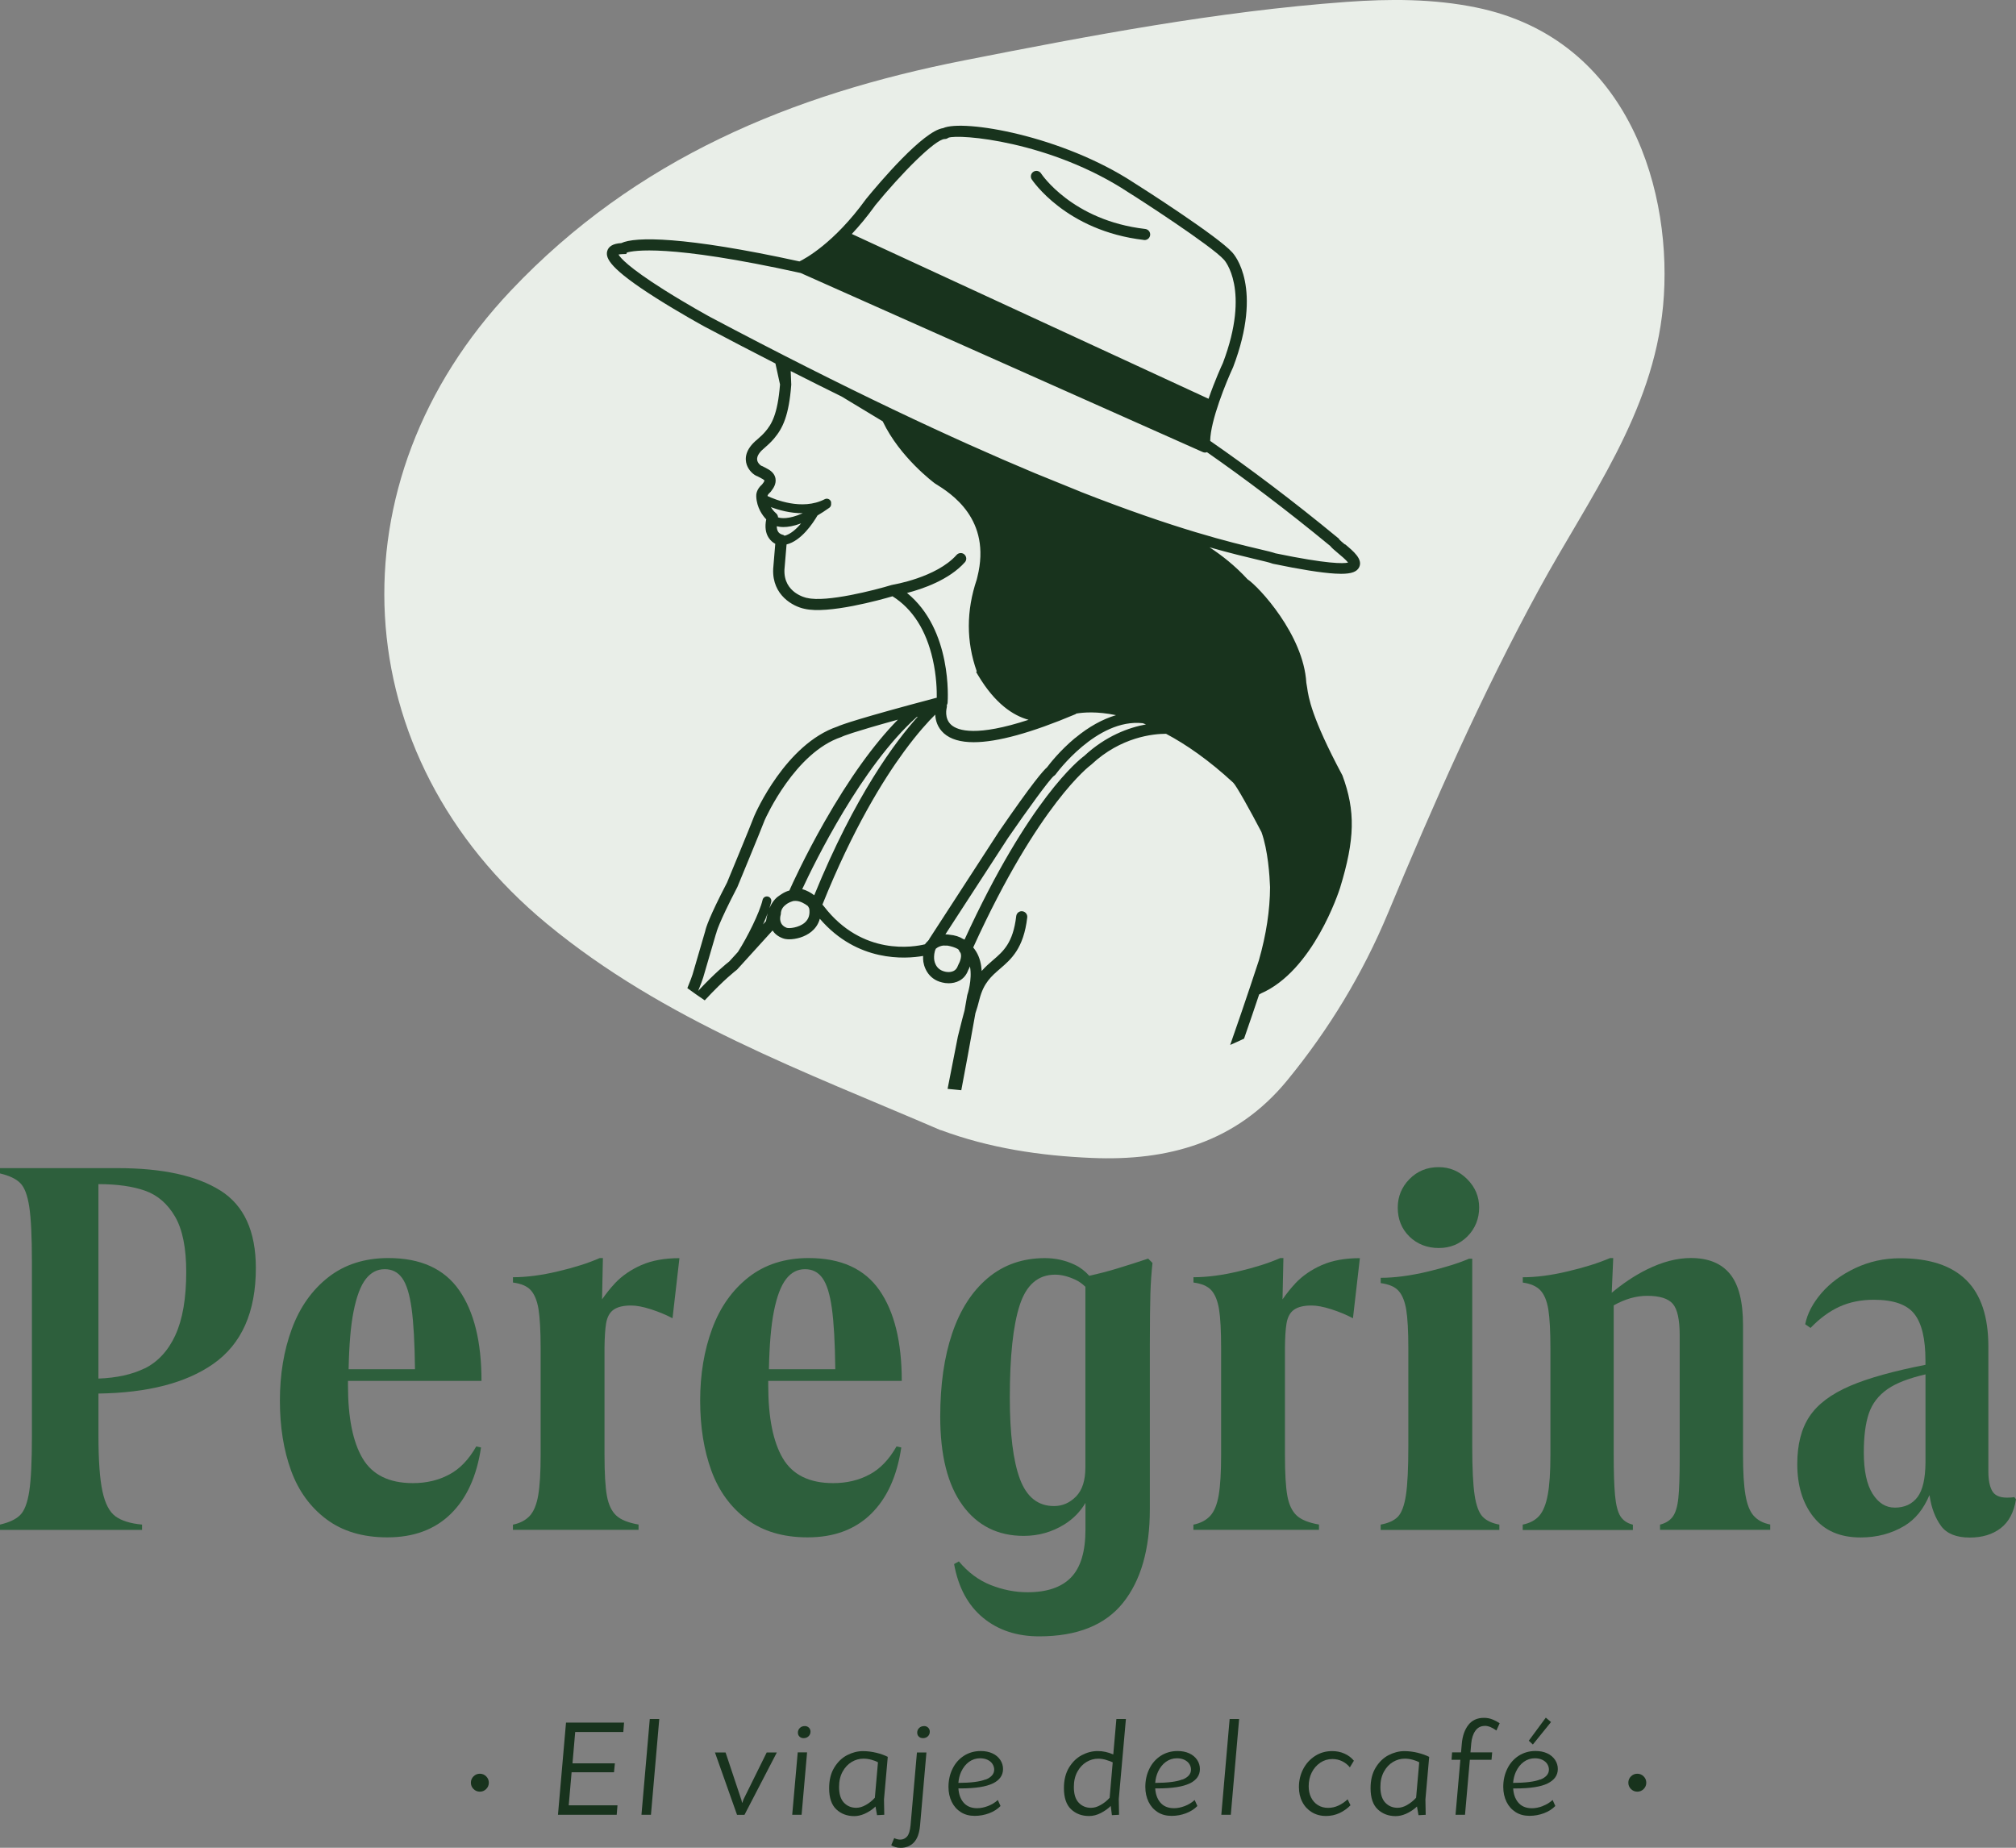 <?xml version="1.0" encoding="UTF-8"?><svg id="Layer_2" xmlns="http://www.w3.org/2000/svg" viewBox="0 0 588.68 539.64"><rect x="0" y="0" width="588.68" height="539.64" fill="#808080" stroke="none"/><g id="text"><g id="Peregrina"><path d="M64.31,347.67c-6.94-4.35-16.92-6.52-29.98-6.52H0v1.55c2.69.63,4.66,1.55,5.9,2.8,1.25,1.23,2.12,3.54,2.64,6.91.52,3.38.78,8.78.78,16.24v50.65c0,7.46-.26,12.88-.78,16.24-.52,3.36-1.39,5.66-2.64,6.91-1.24,1.25-3.22,2.18-5.9,2.8v1.55h41.48v-1.55c-3.41-.31-6-1.12-7.76-2.41-1.76-1.29-3.03-3.72-3.8-7.3-.78-3.58-1.17-9-1.17-16.24v-12.32c14.34-.2,25.55-3.07,33.54-8.67,8.28-5.81,12.42-15.13,12.42-27.97,0-10.77-3.46-18.33-10.4-22.68ZM51.2,389.96c-2.12,4.56-5.13,7.8-9.01,9.71l-.02-.02c-3.63,1.78-8.13,2.76-13.43,2.96v-56.79c5.48,0,10.05.65,13.67,1.94,3.62,1.29,6.52,3.8,8.7,7.54,2.18,3.74,3.27,9.12,3.27,16.16,0,7.76-1.07,13.93-3.19,18.49Z" style="fill:#2d5f3c;"/><path d="M131.13,430.65c-3.11,1.67-6.63,2.49-10.56,2.49-6.94,0-11.84-2.41-14.69-7.23-2.85-4.81-4.27-11.92-4.27-21.36v-1.26h38.99c0-11.39-2.17-20.22-6.52-26.48-4.35-6.26-11.24-9.4-20.66-9.4-6.94,0-12.8,1.88-17.55,5.6-4.77,3.74-8.32,8.77-10.65,15.08-2.33,6.31-3.49,13.3-3.49,20.97s1.1,14.48,3.27,20.43c2.18,5.97,5.63,10.69,10.34,14.22l-.02-.02c4.72,3.53,10.64,5.29,17.8,5.29,7.67,0,13.83-2.28,18.49-6.84,4.66-4.55,7.6-11.02,8.85-19.41l-1.39-.31c-2.18,3.84-4.82,6.59-7.93,8.23ZM106.81,373.54c1.51-1.93,3.33-2.88,5.52-2.88s3.88.87,5.13,2.64c1.25,1.76,2.15,4.69,2.72,8.78.57,4.09.91,10.03,1,17.8h-19.38c.14-7.05.61-12.71,1.44-16.86.87-4.4,2.07-7.56,3.57-9.48Z" style="fill:#2d5f3c;"/><path d="M187.3,369.45c-3.06,1.34-5.65,3.12-7.77,5.36v.02c-1.25,1.32-2.49,2.88-3.73,4.65l.25-12.06h-.94c-3.32,1.46-7.38,2.75-12.2,3.88-4.8,1.15-9.19,1.71-13.12,1.71v1.55c2.38.31,4.13,1.05,5.21,2.25,1.08,1.2,1.83,3.03,2.25,5.52.4,2.49.62,6.33.62,11.5v31.08c0,5.08-.23,8.98-.7,11.73-.47,2.75-1.29,4.77-2.49,6.07-1.2,1.29-2.83,2.14-4.9,2.56v1.55l.02-.03h36.66v-1.55c-2.99-.52-5.18-1.39-6.52-2.64-1.34-1.25-2.25-3.16-2.72-5.74-.47-2.59-.7-6.57-.7-11.96v-31.46c.04-2.94.19-5.27.45-6.88.31-1.88,1.02-3.22,2.17-4.04,1.13-.82,2.85-1.25,5.13-1.25,1.55,0,3.46.35,5.74,1.08,2.28.73,4.4,1.6,6.37,2.64l2.02-17.55c-4.35,0-8.06.68-11.11,2.02Z" style="fill:#2d5f3c;"/><path d="M253.85,430.65c-3.11,1.67-6.63,2.49-10.56,2.49-6.94,0-11.84-2.41-14.69-7.23-2.85-4.81-4.27-11.92-4.27-21.36v-1.26h38.99c0-11.39-2.17-20.22-6.52-26.48-4.35-6.26-11.24-9.4-20.66-9.4-6.94,0-12.8,1.88-17.55,5.6-4.77,3.74-8.32,8.77-10.65,15.08-2.33,6.31-3.49,13.3-3.49,20.97s1.1,14.48,3.27,20.43c2.18,5.97,5.63,10.69,10.34,14.22l-.02-.02c4.72,3.53,10.64,5.29,17.8,5.29,7.67,0,13.83-2.28,18.49-6.84,4.66-4.55,7.6-11.02,8.85-19.41l-1.39-.31c-2.18,3.84-4.82,6.59-7.93,8.23ZM229.54,373.54c1.5-1.93,3.33-2.88,5.52-2.88s3.88.87,5.13,2.64c1.25,1.76,2.15,4.69,2.72,8.78.57,4.09.91,10.03,1,17.8h-19.38c.14-7.05.62-12.71,1.44-16.86.87-4.4,2.07-7.56,3.58-9.48Z" style="fill:#2d5f3c;"/><path d="M335.27,367.57c-3.11,1.04-6.12,2.01-9.01,2.88-2.56.79-5.3,1.49-8.19,2.14-1.19-1.33-2.58-2.43-4.24-3.22-2.7-1.29-5.6-1.94-8.7-1.94-6.52,0-12.08,1.94-16.69,5.82-4.61,3.88-8.07,9.27-10.4,16.16-2.33,6.89-3.49,15-3.49,24.32,0,11.29,2.17,19.92,6.52,25.87v.02c4.35,5.95,10.31,8.93,17.86,8.93,4.33,0,8.33-1.13,11.96-3.41,2.58-1.63,4.58-3.71,6.07-6.23v7.77c0,6.42-1.39,11.08-4.19,13.98-2.79,2.9-7.04,4.35-12.73,4.35-3.64,0-7.2-.71-10.73-2.1-3.53-1.39-6.63-3.71-9.32-6.91l-1.39.78c1.23,6.83,4.06,12.05,8.45,15.68,4.4,3.62,9.87,5.43,16.39,5.43,11.08,0,19.25-3.27,24.48-9.79,5.22-6.52,7.84-15.64,7.84-27.34v-47.85c0-7.04.07-12.12.16-15.22.1-3.11.31-6.05.61-8.85l-1.24-1.25ZM314.21,437.04c-1.83,1.86-3.96,2.8-6.45,2.8-4.66,0-7.98-2.64-9.95-7.93-1.96-5.28-2.94-13.2-2.94-23.77,0-12,.95-21,2.88-26.95,1.93-5.95,5.37-8.93,10.34-8.93,1.75,0,3.67.45,5.74,1.39,1.17.52,2.2,1.26,3.11,2.15v52.69c0,3.83-.9,6.68-2.72,8.54Z" style="fill:#2d5f3c;"/><path d="M386,369.45c-3.06,1.34-5.65,3.12-7.77,5.36v.02c-1.25,1.32-2.5,2.88-3.73,4.65l.26-12.06h-.94c-3.32,1.46-7.38,2.75-12.2,3.88-4.81,1.15-9.19,1.71-13.12,1.71v1.55c2.38.31,4.13,1.05,5.21,2.25,1.08,1.2,1.83,3.03,2.25,5.52.41,2.49.61,6.33.61,11.5v31.08c0,5.08-.23,8.98-.7,11.73-.47,2.75-1.3,4.77-2.49,6.07-1.2,1.29-2.83,2.14-4.9,2.56v1.55-.03h36.67v-1.55c-2.99-.52-5.18-1.39-6.52-2.64-1.34-1.25-2.25-3.16-2.72-5.74-.47-2.59-.7-6.57-.7-11.96v-31.37c.03-2.98.18-5.34.45-6.97.31-1.88,1.02-3.22,2.17-4.04,1.13-.82,2.85-1.25,5.13-1.25,1.55,0,3.46.35,5.74,1.08s4.4,1.6,6.37,2.64l2.02-17.55c-4.35,0-8.06.68-11.11,2.02Z" style="fill:#2d5f3c;"/><path d="M411.56,361.13c-2.28-2.23-3.41-5.05-3.41-8.46,0-3.2,1.13-5.99,3.41-8.31,2.28-2.33,5.13-3.5,8.54-3.5,3.21,0,5.99,1.17,8.32,3.5,2.33,2.33,3.5,5.1,3.5,8.31s-1.15,6.12-3.41,8.4c-2.28,2.28-5.08,3.41-8.4,3.41s-6.26-1.12-8.54-3.33v-.02M430.59,436.64c.47,3.06,1.25,5.16,2.33,6.29,1.08,1.15,2.72,1.93,4.9,2.33v1.55h-34.66v-1.55c2.28-.42,3.97-1.2,5.05-2.33,1.08-1.13,1.86-3.24,2.33-6.29.47-3.06.7-7.85.7-14.37v-28.43c0-5.08-.21-8.85-.61-11.34-.42-2.49-1.17-4.32-2.25-5.52-1.08-1.2-2.83-1.94-5.21-2.25v-1.55c4.05,0,8.57-.6,13.59-1.78,5.02-1.2,9.09-2.46,12.2-3.8h.94v54.68c0,6.52.23,11.33.7,14.37v-.02Z" style="fill:#2d5f3c;"/><path d="M512.08,442.67c-1.15-1.29-1.94-3.33-2.41-6.13-.47-2.8-.7-6.68-.7-11.65v-37.91c0-6.84-1.26-11.81-3.8-14.92-2.54-3.11-6.34-4.66-11.42-4.66-4.03,0-8.31,1.1-12.82,3.33-3.77,1.87-7.15,4.2-10.3,6.82l.44-10.13h-.94c-3.41,1.46-7.52,2.75-12.35,3.88-4.8,1.15-9.19,1.72-13.12,1.72v1.55c2.28.31,3.98,1.05,5.13,2.25,1.13,1.2,1.91,3.06,2.33,5.6.4,2.54.61,6.34.61,11.42v31.08c0,4.97-.26,8.85-.78,11.65-.52,2.8-1.36,4.84-2.49,6.13-1.15,1.29-2.75,2.14-4.82,2.56v1.57h32.17v-1.55c-1.67-.42-2.88-1.25-3.66-2.49-.77-1.25-1.29-3.27-1.55-6.07-.26-2.8-.39-6.73-.39-11.81v-43.68c3.23-1.82,6.49-2.79,9.79-2.79,3.62,0,6.11.78,7.46,2.33,1.34,1.55,2.02,4.61,2.02,9.17v36.05c0,5.19-.13,9.01-.39,11.5-.26,2.49-.81,4.3-1.63,5.44-.83,1.13-2.07,1.91-3.72,2.33v1.52h32.17v-1.55c-2.07-.4-3.69-1.26-4.82-2.56Z" style="fill:#2d5f3c;"/><path d="M588.21,437.22c-.52.11-1.23.16-2.17.16-2.19,0-3.62-.68-4.35-2.02-.73-1.34-1.08-3.22-1.08-5.6v-36.51c0-8.69-2.15-15.16-6.46-19.41-4.3-4.26-10.76-6.37-19.35-6.37-4.66,0-9.01.97-13.06,2.88-4.04,1.91-7.33,4.35-9.87,7.3-2.54,2.96-4.13,5.99-4.74,9.09l1.55,1.08c2.69-2.8,5.52-4.87,8.46-6.21,2.95-1.34,6.29-2.02,10.02-2.02,5.69,0,9.64,1.36,11.81,4.11,2.18,2.73,3.27,7.28,3.27,13.59v1.3c-9.29,1.82-16.65,3.86-21.97,6.14-5.55,2.38-9.51,5.36-11.89,8.93-2.38,3.56-3.57,8.2-3.57,13.9,0,6.33,1.58,11.49,4.74,15.47h.01c3.15,4,7.75,5.98,13.75,5.98,4.76,0,9.03-1.13,12.82-3.41,3.19-1.92,5.59-4.95,7.27-8.96.04.15.05.26.09.42.52,3.41,1.62,6.26,3.27,8.54v.02c1.68,2.27,4.48,3.42,8.41,3.42,3.62,0,6.64-.91,9.01-2.72,2.38-1.81,3.88-4.63,4.5-8.46l-.47-.61ZM553.25,440.29c-2.6,0-4.74-1.34-6.45-4.04-1.7-2.69-2.56-6.73-2.56-12.12,0-4.66.49-8.44,1.47-11.34.99-2.9,2.82-5.29,5.52-7.15,2.52-1.74,6.22-3.15,11.02-4.26v25.84c-.05,4.63-.81,7.96-2.31,9.97-1.55,2.07-3.79,3.11-6.68,3.11Z" style="fill:#2d5f3c;"/></g><g id="copy"><path d="M480.72,520.63c0,.72-.26,1.34-.77,1.85-.51.51-1.13.77-1.85.77s-1.34-.26-1.85-.77c-.51-.51-.77-1.13-.77-1.85s.26-1.34.77-1.85c.51-.51,1.13-.77,1.85-.77s1.34.26,1.85.77c.51.51.77,1.13.77,1.85" style="fill:#18331d;"/><g id="El_viaje_del_cafe"><polygon points="162.93 530 180.08 530 180.31 527.23 166.07 527.23 166.91 517.59 179.29 517.59 179.55 514.97 167.17 514.97 167.96 505.83 182.01 505.83 182.23 503.07 165.28 503.07 162.93 530" style="fill:#18331d;"/><polygon points="187.31 530 190.08 530 192.51 502.03 189.74 502.03 187.31 530" style="fill:#18331d;"/><polygon points="217.13 525.46 216.76 526.48 216.68 526.48 216.45 525.46 216.42 525.46 211.87 511.8 208.77 511.8 215.22 530.02 217.39 530.02 226.84 511.8 223.88 511.8 217.13 525.46" style="fill:#18331d;"/><path d="M234.97,504.1c-.57,0-1.04.18-1.41.55-.37.36-.57.81-.57,1.34,0,.49.15.87.47,1.18.32.31.71.45,1.2.45.58,0,1.07-.18,1.44-.55.37-.35.57-.81.57-1.34,0-.47-.15-.84-.47-1.17-.31-.31-.73-.47-1.23-.47Z" style="fill:#18331d;"/><polygon points="231.33 530 234.07 530 235.67 511.78 232.94 511.78 231.33 530" style="fill:#18331d;"/><path d="M255.92,511.9c-1.31-.32-2.64-.49-3.95-.49-1.57,0-3.11.41-4.61,1.18-1.51.78-2.75,1.99-3.75,3.62-1,1.63-1.5,3.64-1.5,6.02,0,2.8.7,4.87,2.09,6.18,1.39,1.31,3.14,1.98,5.24,1.98.99,0,1.97-.23,2.98-.66,1-.45,1.88-.99,2.65-1.62.22-.18.41-.35.58-.53l.45,2.53,2.09-.11h.02l-.08-4.48,1.1-12.44c-.89-.45-1.99-.86-3.3-1.18ZM252.85,527.12c-.97.57-1.93.84-2.83.84-1.44,0-2.64-.5-3.59-1.5-.96-1-1.42-2.54-1.42-4.61,0-1.68.34-3.17,1.02-4.42.68-1.25,1.57-2.2,2.65-2.85,1.08-.65,2.23-.97,3.45-.97.76,0,1.52.1,2.28.31h.02c.76.21,1.41.45,1.94.76l-.91,10.35c-.76.84-1.63,1.54-2.6,2.09Z" style="fill:#18331d;"/><path d="M265.89,533.01c-.15,1.62-.48,2.73-1.02,3.33-.53.6-1.2.91-1.97.91-.63,0-1.23-.15-1.78-.45l-.87,2.09c.32.23.73.41,1.21.55.48.15,1,.21,1.55.21,1.54,0,2.82-.52,3.84-1.55h-.02c1.02-1.03,1.62-2.68,1.83-4.97l1.86-21.32h-2.77l-1.86,21.21Z" style="fill:#18331d;"/><path d="M269.84,504.1c-.58,0-1.07.18-1.44.55-.37.36-.57.81-.57,1.34,0,.49.15.87.47,1.18.31.31.73.45,1.23.45.58,0,1.05-.19,1.42-.55.37-.35.55-.81.55-1.34,0-.47-.15-.84-.47-1.17-.32-.31-.71-.47-1.2-.47Z" style="fill:#18331d;"/><path d="M289.93,520.85c1.97-.99,2.96-2.38,2.96-4.21,0-.95-.26-1.84-.81-2.67-.55-.81-1.31-1.46-2.3-1.91-.99-.45-2.12-.68-3.38-.68-1.84,0-3.49.47-4.93,1.39-1.44.94-2.56,2.2-3.33,3.8-.79,1.6-1.18,3.37-1.18,5.29,0,1.62.32,3.07.95,4.37.63,1.28,1.52,2.28,2.67,3.01,1.15.73,2.51,1.08,4.04,1.08,1.46,0,2.86-.26,4.21-.76,1.33-.5,2.44-1.21,3.33-2.12l-.79-1.75c-.82.76-1.8,1.34-2.88,1.76-1.1.42-2.13.63-3.15.63-1.76,0-3.14-.58-4.09-1.78-.83-1.04-1.28-2.39-1.39-4h.6c4.35,0,7.51-.49,9.48-1.47ZM282.96,514.54c.95-.68,2.02-1.04,3.22-1.04.84,0,1.57.15,2.2.45.63.31,1.12.71,1.44,1.23.32.52.49,1.07.49,1.62,0,1.28-.84,2.25-2.51,2.93v-.06c-1.64.67-4.29,1-7.95,1.02.09-1.17.36-2.26.81-3.25.57-1.23,1.34-2.2,2.3-2.9Z" style="fill:#18331d;"/><path d="M325.99,502.03l-.91,10.35c-1.54-.66-2.97-.99-4.55-.99s-3.11.4-4.61,1.18c-1.5.78-2.75,1.99-3.75,3.62-1,1.63-1.5,3.64-1.5,6.02,0,2.8.7,4.87,2.09,6.18,1.39,1.31,3.14,1.97,5.24,1.97,1.17,0,2.33-.29,3.5-.9,1.16-.62,2.12-1.29,2.84-2.05l.34,2.7,2.09-.11-.08-4.48h-.01l2.09-23.49h-2.77ZM324.02,525.04c-.76.84-1.63,1.54-2.61,2.09-.97.57-1.92.84-2.83.84-1.44,0-2.64-.5-3.59-1.5-.96-1-1.42-2.54-1.42-4.61,0-1.68.34-3.17,1.02-4.42.68-1.25,1.57-2.2,2.65-2.85,1.08-.65,2.23-.97,3.44-.97.76,0,1.55.11,2.38.37l.02.02c.82.24,1.44.47,1.84.68l-.9,10.35Z" style="fill:#18331d;"/><path d="M347.42,520.85c1.97-.99,2.96-2.38,2.96-4.21,0-.95-.26-1.84-.81-2.67-.55-.81-1.31-1.46-2.3-1.91-.99-.45-2.12-.68-3.38-.68-1.85,0-3.5.47-4.94,1.39-1.44.94-2.56,2.2-3.33,3.8-.79,1.6-1.18,3.37-1.18,5.29,0,1.62.32,3.07.95,4.37.63,1.28,1.52,2.28,2.67,3.01,1.15.73,2.51,1.08,4.04,1.08s2.87-.26,4.21-.76c1.33-.5,2.44-1.21,3.33-2.12l-.79-1.75c-.83.76-1.8,1.34-2.88,1.76-1.1.42-2.14.63-3.16.63-1.76,0-3.14-.58-4.09-1.78-.83-1.04-1.29-2.39-1.39-4h.6c4.35,0,7.51-.49,9.48-1.47ZM340.44,514.54c.95-.68,2.02-1.04,3.22-1.04.84,0,1.57.15,2.2.45.63.31,1.11.71,1.44,1.23.32.52.48,1.07.48,1.62,0,1.28-.84,2.25-2.51,2.93v-.06c-1.63.67-4.29,1-7.95,1.02.1-1.17.37-2.26.82-3.25.57-1.23,1.34-2.2,2.3-2.9Z" style="fill:#18331d;"/><polygon points="356.63 530 359.4 530 361.83 502.03 359.06 502.03 356.63 530" style="fill:#18331d;"/><path d="M385.52,514.79c1.06-.71,2.23-1.07,3.53-1.07,1.04,0,1.99.21,2.88.65.87.42,1.62,1.02,2.23,1.78l1.18-1.94c-.73-.89-1.65-1.59-2.75-2.07-1.1-.5-2.3-.74-3.59-.74-1.85,0-3.5.47-4.99,1.42-1.49.96-2.64,2.23-3.48,3.84-.83,1.62-1.24,3.35-1.24,5.23,0,1.63.32,3.07.99,4.35.65,1.28,1.59,2.28,2.78,3.01,1.2.73,2.59,1.1,4.16,1.1,1.39,0,2.7-.29,3.91-.84,1.21-.57,2.28-1.33,3.22-2.28l-.84-1.75c-.84.79-1.75,1.41-2.7,1.84-.95.44-1.95.66-2.99.66-1.13,0-2.13-.26-2.99-.81-.86-.53-1.52-1.28-1.99-2.23-.47-.95-.7-2.04-.7-3.28,0-1.46.29-2.8.89-4,.6-1.2,1.43-2.15,2.49-2.86Z" style="fill:#18331d;"/><path d="M414.02,511.9c-1.31-.32-2.64-.49-3.95-.49-1.57,0-3.11.41-4.61,1.18-1.5.78-2.75,1.99-3.75,3.62-1,1.63-1.5,3.64-1.5,6.02,0,2.8.7,4.87,2.09,6.18,1.39,1.31,3.14,1.98,5.24,1.98.99,0,1.97-.23,2.98-.66,1-.45,1.88-.99,2.65-1.62.22-.18.41-.35.59-.53l.45,2.54,2.09-.11h.01l-.08-4.48,1.1-12.44c-.89-.45-1.99-.86-3.3-1.18ZM410.93,527.12c-.97.57-1.92.84-2.83.84-1.44,0-2.64-.5-3.59-1.5-.95-1-1.43-2.54-1.43-4.61,0-1.68.34-3.17,1.02-4.42.68-1.25,1.57-2.2,2.65-2.85,1.08-.65,2.23-.97,3.44-.97.76,0,1.52.1,2.28.31h.01c.76.21,1.41.45,1.94.76l-.91,10.35c-.76.84-1.63,1.54-2.6,2.09Z" style="fill:#18331d;"/><path d="M433.3,501.69c-1.94,0-3.46.7-4.53,2.07-1.07,1.38-1.7,3.17-1.91,5.4l-.23,2.62h-2.62l-.15,2.17h2.57l-1.41,16.05h2.77l1.41-16.05h6.33l.19-2.17h-6.34l.22-2.54c.13-1.54.53-2.8,1.2-3.75.66-.95,1.59-1.44,2.75-1.44v-.02c1.04,0,2.17.45,3.41,1.36l.95-2.12c-.66-.45-1.37-.82-2.15-1.13-.77-.31-1.6-.45-2.49-.45Z" style="fill:#18331d;"/><path d="M450.49,527.46c-1.1.42-2.14.63-3.16.63-1.76,0-3.14-.58-4.09-1.78-.83-1.04-1.29-2.39-1.39-4h.6c4.35,0,7.51-.49,9.48-1.47,1.97-.99,2.96-2.38,2.96-4.21,0-.95-.26-1.84-.81-2.67-.55-.81-1.31-1.46-2.3-1.91-.99-.45-2.12-.68-3.38-.68-1.84,0-3.49.47-4.93,1.39-1.44.94-2.56,2.2-3.33,3.8-.79,1.6-1.18,3.37-1.18,5.29,0,1.62.32,3.07.95,4.37.63,1.28,1.52,2.28,2.67,3.01,1.15.73,2.51,1.08,4.04,1.08,1.46,0,2.86-.26,4.21-.76,1.33-.5,2.44-1.21,3.33-2.12l-.79-1.75c-.82.76-1.79,1.34-2.88,1.76ZM444.95,514.54c.95-.68,2.02-1.04,3.22-1.04.84,0,1.57.15,2.2.45.63.31,1.11.71,1.44,1.23.32.52.48,1.07.48,1.62,0,1.28-.84,2.25-2.51,2.93v-.06c-1.63.67-4.29,1-7.95,1.02.1-1.17.37-2.26.82-3.25.57-1.23,1.34-2.2,2.3-2.9Z" style="fill:#18331d;"/><polygon points="447.59 509.49 452.9 502.92 451.38 501.63 446.41 508.37 447.59 509.47 447.59 509.49" style="fill:#18331d;"/></g><path d="M142.74,520.63c0,.72-.26,1.34-.77,1.85-.51.51-1.13.77-1.85.77s-1.34-.26-1.85-.77c-.51-.51-.77-1.13-.77-1.85s.26-1.34.77-1.85c.51-.51,1.13-.77,1.85-.77s1.34.26,1.85.77c.51.51.77,1.13.77,1.85" style="fill:#18331d;"/></g></g><g id="imagotipo"><path id="bg" d="M274.68,330.07c-39.83-17.17-80.76-32-114.98-60.28-59.26-48.95-63.37-129.07-10.5-184.95,36.43-38.52,81.94-57.27,132.26-67.19,36.95-7.28,73.98-14.33,111.65-17.09,12.69-.92,25.4-.94,37.97,1.63,45.26,9.29,57.56,54.89,54.55,87.1-2.94,31.5-21.73,56.22-36.16,82.69-16.73,30.67-30.77,62.51-44.18,94.71-7.36,17.65-17.19,33.9-29.38,48.78-14.96,18.28-34.96,23.65-57.14,22.7-14.93-.63-29.8-2.83-44.07-8.14l-.02.03" style="fill:#e9eee8;"/><g id="woman"><path d="M368.07,290.19c15.39-6.59,22.91-29.88,23.23-30.88,4.35-14.19,4.53-22.47.7-32.84l-.1-.19c-8.96-16.79-9.82-22.65-10.21-25.47-.08-.55-.15-.98-.24-1.42-.81-14.01-13.9-28.08-17.17-30.22-3.6-3.92-7.49-6.98-11.11-9.34,6.18,1.76,10.71,2.83,13.85,3.58,2.14.5,3.69.87,4.42,1.15l.24.08c8.08,1.68,14.17,2.65,18.14,2.88.65.03,1.25.06,1.79.06,3.06,0,4.63-.6,5.28-1.94,1.12-2.33-1.68-4.66-4.17-6.73v.1c-.61-.52-1.47-1.23-1.62-1.43l-.15-.28-.24-.19c-13.44-11.08-25.92-20.43-37.33-28.34.08-6.01,4.71-17.25,6.65-21.44.01-.03.03-.08.05-.11,8.8-23.18.44-32.78-.29-33.54-4.06-4.58-26.74-19.12-28.49-20.18-21.2-13.98-50.14-18.72-55.9-16.08-5.82.81-18.62,15.95-22.49,20.68-.02.03-.03.05-.06.08-9.34,12.91-17.86,17.42-19.4,18.17-33.77-7.39-48.1-7.25-52.03-5.35-2.38.13-3.77.94-4.13,2.41-.48,2.04.87,5.1,14.14,13.53,7.02,4.46,14.27,8.43,14.37,8.48,7.17,3.8,14.03,7.36,20.63,10.74l1.34,6.13c-.7,8.85-2.51,11.67-4.3,13.77-.57.68-1.41,1.49-2.33,2.27-3.62,2.96-3.67,5.66-3.09,7.39.58,1.7,2.04,3.04,3.2,3.41l1.46.78c.39.23.49.39.5.41,0,.06,0,.31-.57,1.02-.05.05-.08.11-.13.16-1.67,1.47-1.72,2.99-1.68,3.53.16,3.28,1.86,5.55,2.91,6.65-.44,2.18-.19,4,.73,5.39.57.87,1.28,1.41,1.91,1.75l-.61,7.33v.07c-.31,7.64,5.82,10.9,9.14,11.58,6.86,1.63,22.2-2.62,25.71-3.66,5.87,3.7,9.82,9.9,11.75,18.43,1.1,4.85,1.2,9.17,1.17,11.21l-.18.03s-.08.01-.13.03c-22.26,5.91-27.47,7.78-28.7,8.35-15.09,5.11-23.9,25.22-24.27,26.08,0,.02-.02.05-.03.07-1.12,2.97-7.46,18.28-7.93,19.41-5.26,10.11-6.21,13.31-6.37,14.16l-3.7,12.68c-.14.52-.73,2.05-1.52,3.99,1.66,1.2,3.32,2.4,5.03,3.54.02.01.03.02.05.03,5.63-6.1,9.2-8.79,9.24-8.82.08-.07.16-.13.24-.21l10.32-11.37c.62.94,1.57,1.75,3.01,2.28.47.18,1.12.29,1.88.29,1.92,0,4.53-.66,6.45-2.23.97-.79,1.99-2.01,2.46-3.77,10.97,12.75,24.98,11.76,30.16,10.86v.92c.05,1.96,1.28,5.86,5.6,6.83.5.13,1.15.23,1.84.23,2.06,0,4.63-.82,5.74-3.85.18-.31.34-.68.5-1.08.74,3.9-.74,8.27-.76,8.31-.03.08-.05.18-.06.26-.26,1.5-.52,2.94-.76,4.33-.31,1.07-.82,3.06-1.93,7.51,0,.03,0,.05-.02.08-1.02,5.19-2.05,10.4-3,15.28,1.33.15,2.67.28,4,.4,1.16-6.03,2.54-13.54,4.13-22.51.13-.47.21-.73.31-.97.18-.55.36-1.06.89-3.17,1.23-4.74,3.45-6.63,6-8.84,3.22-2.77,6.88-5.91,7.93-14.98.1-.89-.53-1.68-1.42-1.8-.91-.11-1.7.54-1.8,1.43-.91,7.83-3.79,10.29-6.83,12.89-1.07.92-2.2,1.91-3.25,3.12-.11-1.91-.55-3.92-1.62-5.67-.26-.42-.55-.82-.86-1.2,19.19-42.14,34.2-53.19,34.35-53.29.06-.05.12-.1.18-.15,8.62-8.07,18.09-8.96,21.78-8.96,5.82,3.09,12.41,7.62,19.61,14.27.92.88,4.9,8.01,8.25,14.43,1.92,5.32,2.39,12.86,2.51,16.1-.03,6.66-1.1,13.83-3.27,21.39-.07.21-3.86,11.85-8.37,24.68,1.36-.6,2.71-1.2,4.05-1.84,1.66-4.76,3.18-9.26,4.41-12.92l.4-.17ZM255.46,60.1c7.68-9.39,17.65-19.5,20.42-19.5.39,0,.74-.13,1.04-.37,2.98-1.17,29.78.9,52.66,16,2.62,1.6,24.32,15.65,27.81,19.61,0,0,.03.03.05.05.08.08,7.8,8.61-.35,30.13-.31.65-2.38,5.18-4.19,10.44l-104.17-48.13c2.15-2.28,4.42-5,6.75-8.22ZM224.09,144.7h0s0-.01,0,0ZM225.11,148.1c2.22.84,5.61,1.81,9.3,1.78-4.27,1.91-6.52,1.46-7.22,1.21-.02-.47-.24-.92-.63-1.23-.05-.05-.81-.67-1.46-1.76ZM228.39,156.12s-.73-.16-1.17-.83c-.26-.4-.39-.95-.4-1.6.48.13,1.13.23,1.96.23,1.28,0,2.99-.26,5.14-1.07-1.39,1.67-3.09,3.17-4.81,3.61l.02.02c-.21-.18-.45-.31-.74-.36ZM264.86,173.18s-.01,0-.02,0l-.03-.05s.03.03.05.04c4.58-1.18,12.28-3.82,16.88-8.96.6-.66.53-1.68-.13-2.28-.66-.6-1.68-.53-2.28.13-5.9,6.63-18.56,8.7-18.69,8.72-.03,0-.06.03-.11.05h-.11c-4.98,1.52-19.14,5.16-24.72,3.8h-.07c-.27-.05-6.83-1.44-6.57-8.25l.62-7.38c4.27-1.03,7.7-6.17,9.03-8.46,1.08-.65,2.23-1.36,3.46-2.25.4-.29.58-.77.52-1.24.03-.26,0-.52-.13-.74-.34-.61-1.1-.84-1.73-.52-6.63,3.44-14.75,0-16.7-.92v-.06c0-.08.1-.45.71-.97.15-.13.27-.28.37-.44l.07-.1c.45-.58,1.49-1.96,1.15-3.64-.21-1.05-.91-1.93-2.1-2.61l-1.67-.89c-.13-.06-.26-.11-.39-.15-.29-.17-1.07-.82-1.18-1.73-.16-1.28,1.08-2.6,2.18-3.49.76-.65,1.84-1.63,2.72-2.67,2.62-3.08,4.37-6.78,5.06-15.71v-.19l-.16-3.85c5.13,2.6,10.08,5.08,14.88,7.44l12,7.25.03.08c4.98,10.42,14.79,17.73,15.19,18.04l.1.06c4.53,2.81,16.55,10.31,12.31,27.26-.07.28-.13.54-.18.74-3.09,9.13-3.09,18.15,0,26.83l-.18.19.6,1c4.89,8.19,10.14,11.7,14.71,12.96-15.06,4.92-20.56,3.24-22.56,1.49-2.15-1.9-1.37-4.9-1.34-5.05.07-.25.07-.49.02-.73.13-.21.23-.44.24-.71.07-.92,1.37-21.32-11.86-32.05ZM225.2,143.36s.07-.13.07-.13c0,0-.03.08-.07.13ZM223.68,269l-.87.97c.52-1.13.97-2.23,1.36-3.27-.19.7-.37,1.44-.49,2.3ZM224.68,265.19c.21-.65.39-1.26.52-1.81.16-.7-.28-1.39-.97-1.55-.7-.16-1.39.27-1.55.97-.86,3.74-4.47,10.94-7.2,15.21l-2.52,2.77c-.71.55-4.04,3.19-9.08,8.59.73-1.81,1.29-3.3,1.46-3.9l3.72-12.73h.03s.03-.13.05-.19c.03-.19.63-2.81,6.1-13.35.02-.05.05-.08.07-.13.27-.67,6.76-16.33,7.98-19.55.4-.9,8.9-19.77,22.39-24.28.1-.03.19-.08.27-.13.19-.1,2.49-1.14,16.24-4.94-6.99,7.12-14.2,17.15-21.47,29.9-5.65,9.92-9.45,18.25-10.22,20-.79.21-1.55.57-2.28,1.05-.05.03-.1.07-.15.1-.18.13-.37.23-.55.37-.53.32-1.84,1.34-2.83,3.61ZM234.96,269.48c-1.76,1.5-4.58,1.71-5.21,1.49-2.38-.87-1.96-3.11-1.84-3.58.05-.13.08-.28.1-.42v-.13c.03-1.31.79-2.18,1.6-2.75.1-.06.18-.13.27-.19.6-.37,1.18-.58,1.49-.68.13-.03.27-.08.4-.1h.08c.26-.01.52-.03.79,0,1.21.13,2.35.79,3.27,1.49.19.29.31.55.37.71h.02c.27,1.78-.16,3.14-1.34,4.16ZM237.76,261.46c-.91-.7-2.12-1.43-3.51-1.78,3.64-7.83,17.41-35.96,33.44-50.28l.31-.1c-6.46,7.17-18.33,22.96-30.24,52.16ZM271.37,274.19c-.06.1-.1.21-.15.32-.05.05-.1.08-.15.13-.03.05-.06.1-.1.15-.31.29-.61.6-.89.99-3.07.76-18.22,3.57-29.49-11.08-.03-.03-.18-.23-.44-.52,8.9-22.15,17.83-36.5,23.8-44.64,4.01-5.48,7.23-8.96,9.14-10.84.08,1.68.65,3.8,2.56,5.5,1.93,1.7,4.82,2.56,8.67,2.56,6.89,0,16.83-2.74,29.7-8.17.12-.05.18-.13.28-.2,1.99-.34,5.97-.69,11.58.47-3.93,1.17-7.96,3.38-11.92,6.67v-.03c-4.51,3.75-7.52,7.65-8.2,8.57-1.1.94-4.19,4.43-14.09,18.83l-20.3,31.29ZM279.85,281.74c-.06.1-.11.19-.15.31-.79,2.33-3.27,1.83-3.8,1.7-2.96-.68-3.12-3.48-3.14-3.79v-.11c-.03-.48,0-1.89.53-2.81.7-.57,1.49-.81,2.1-.89.47,0,.89,0,1.26.01,1.2.21,2.23.54,3.09,1.02.15.15.24.28.28.32h.02c.03.28.11.35.29.57.73.92-.02,2.88-.49,3.67ZM316.56,220.8c-1.46,1.07-16.06,12.52-34.91,53.6h-.02c-.15-.08-.32-.16-.49-.23-.91-.57-2.2-1.05-4.04-1.21-.05,0-.1-.01-.16-.03-.05,0-.31-.03-.7-.05-.07,0-.11-.01-.18-.01l18.3-28.17c5.58-8.11,12.05-17.02,13.35-18.07.21-.12.4-.28.55-.49.12-.16,11.97-16.42,25.43-14.93l.94.35c-5,.92-11.71,3.32-18.07,9.24ZM315.46,143.58l-13.41-5.45c-23.8-9.96-54.75-24.39-94.71-45.57-.07-.03-6.76-3.7-13.46-7.93-10.44-6.59-12.75-9.37-13.27-10.29.24-.06.63-.11,1.24-.13l1.02-.03.19-.42c1.72-.55,11.88-2.62,50.74,5.97l117.41,52.29c.21.1.44.15.66.15.19,0,.39-.05.57-.11,11.03,7.7,23.07,16.74,36.01,27.4.41.53,1.09,1.12,2.19,2.04.82.68,2.38,1.97,3.01,2.8-1.37.32-5.97.45-21.19-2.7h-.01c-.94-.34-2.39-.68-4.71-1.23-8.14-1.91-24.1-5.71-52.27-16.77Z" style="fill:#18331d;"/><path d="M334.42,66.87c-21.34-2.46-30.33-16.07-30.41-16.2-.47-.76-1.47-1-2.23-.52-.76.47-.99,1.46-.52,2.22.1.14,9.89,15.06,32.79,17.71v.02h.2c.81,0,1.5-.62,1.6-1.44.1-.89-.54-1.68-1.43-1.79Z" style="fill:#18331d;"/></g></g></svg>